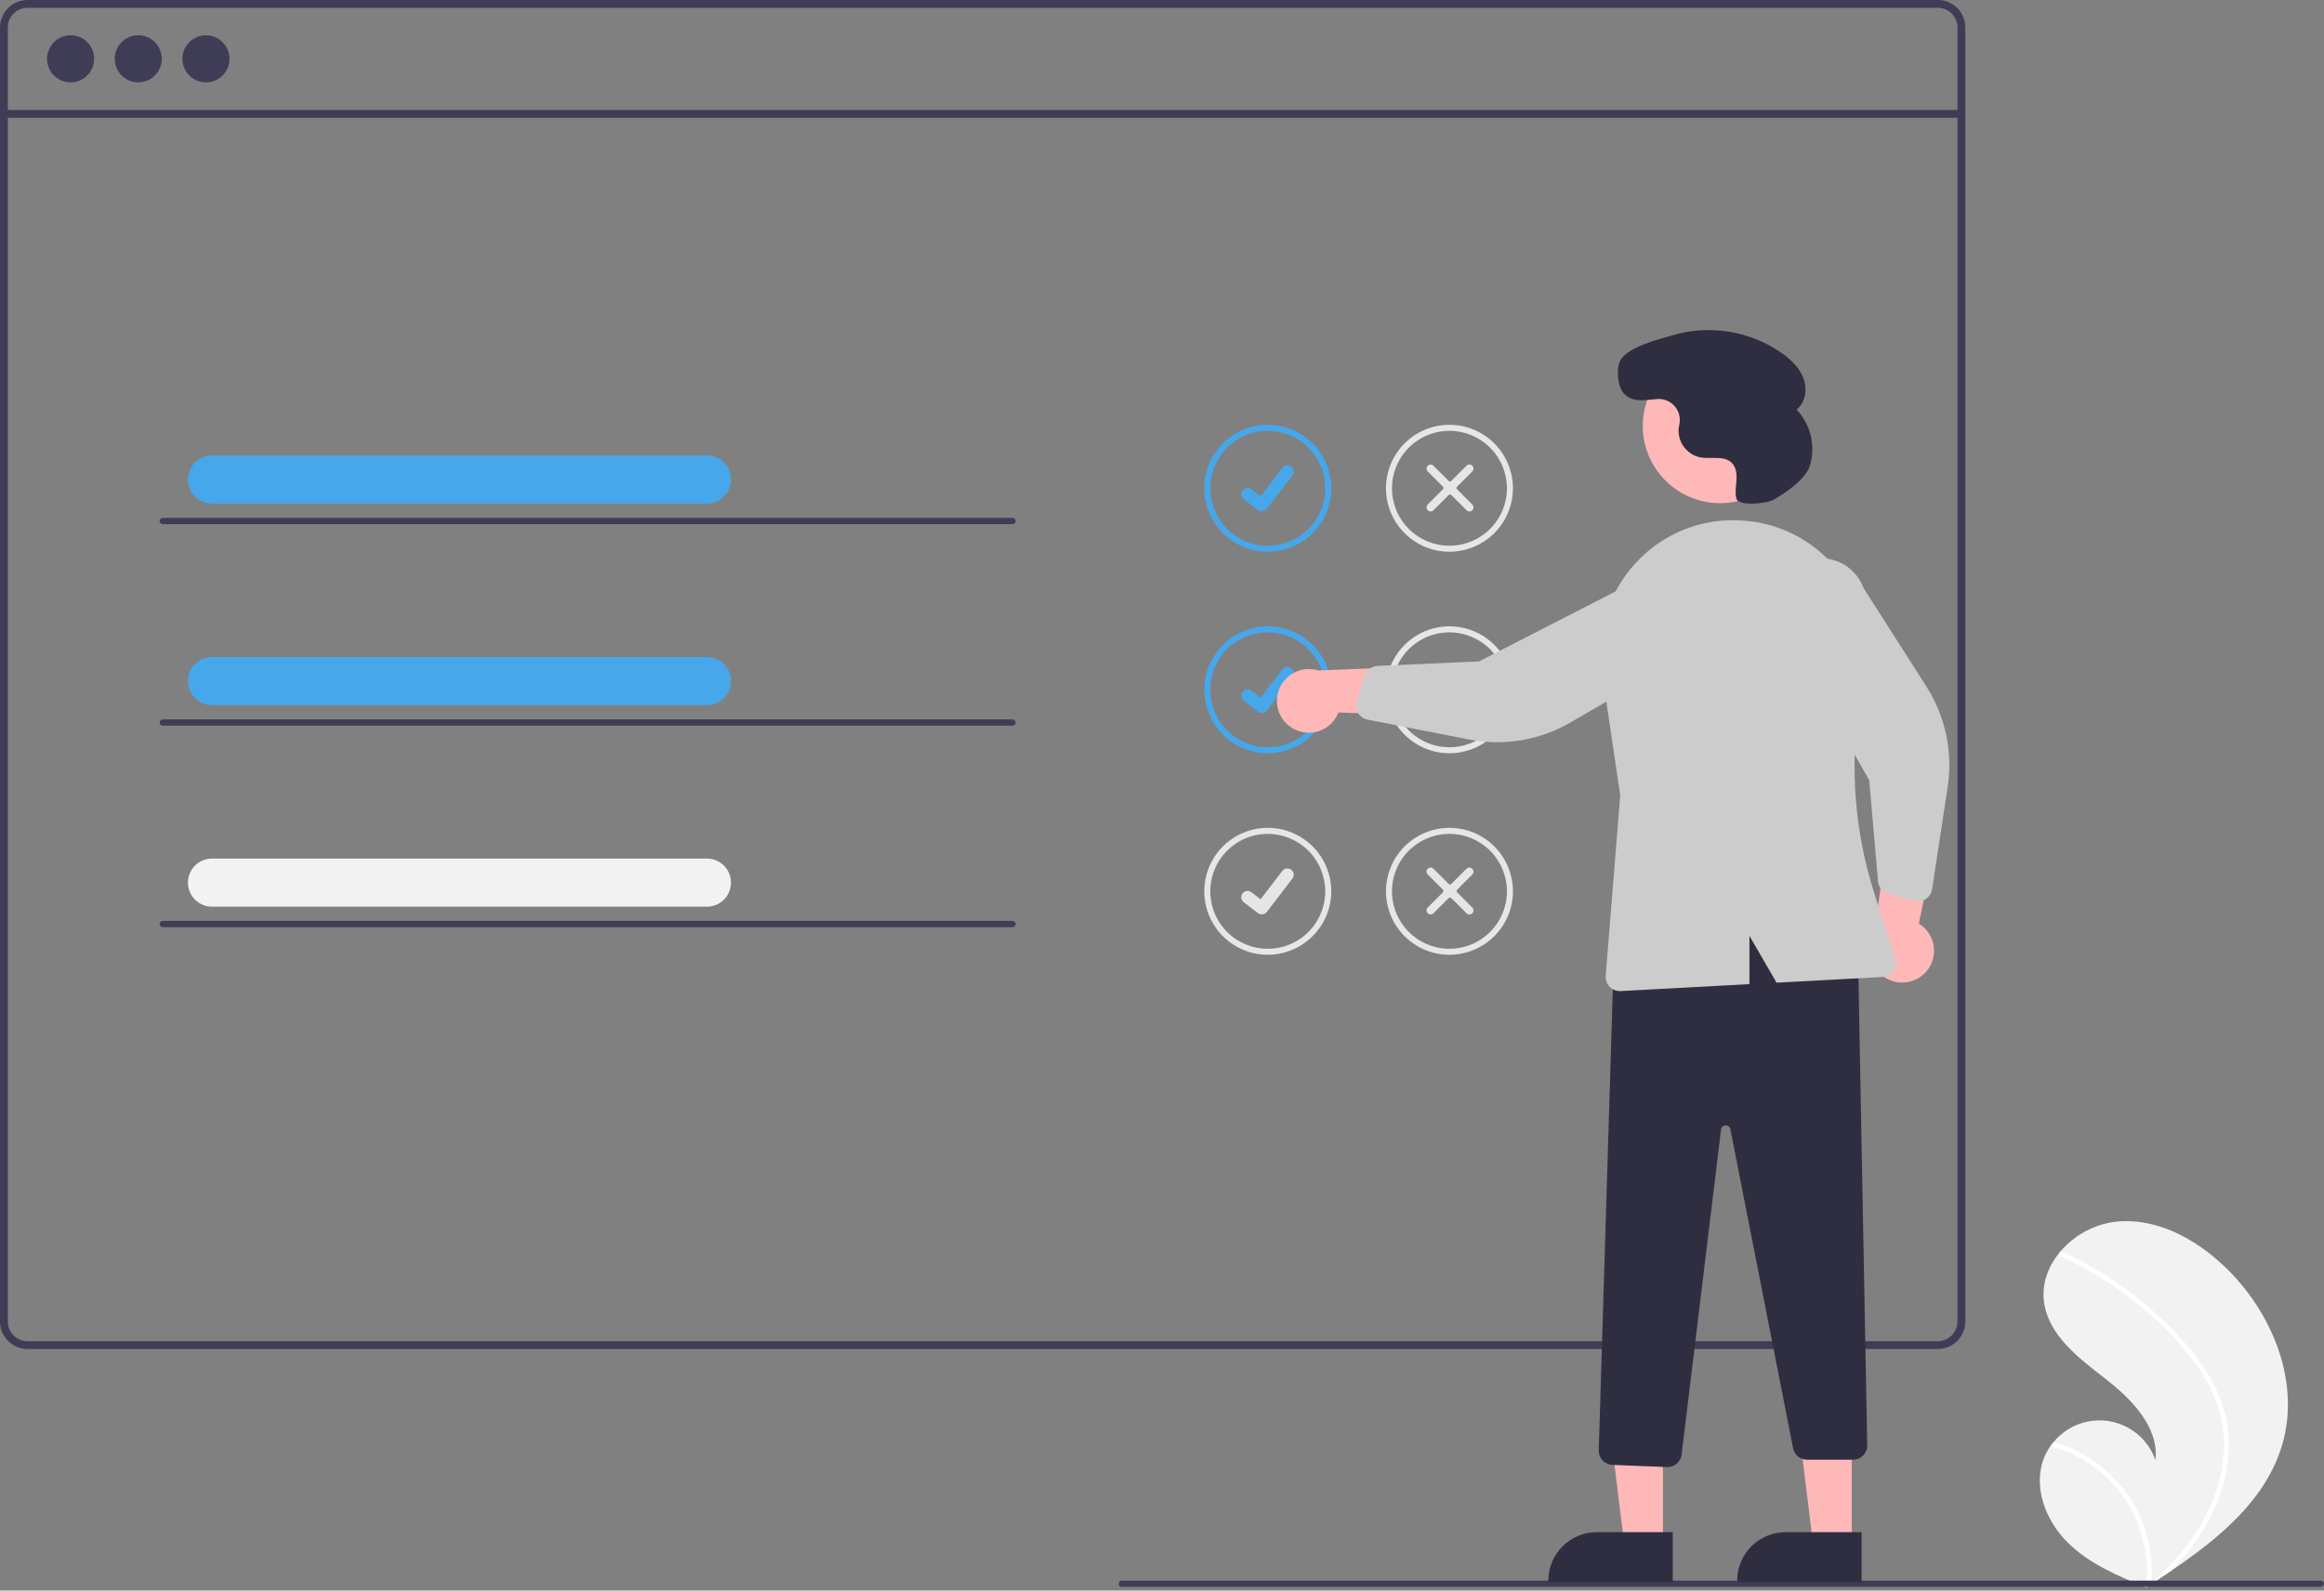 <svg fill="none" height="89" viewBox="0 0 130 89" width="130" xmlns="http://www.w3.org/2000/svg" xmlns:xlink="http://www.w3.org/1999/xlink"><rect x="0" y="0" width="130" height="89" fill="#808080" stroke="none"/><clipPath id="a"><path d="m0 0h130v88.845h-130z"/></clipPath><g clip-path="url(#a)"><path d="m127.676 80.793c-.89 3.086-3.487 5.245-6.196 7.08-.378.256-.756.506-1.135.751-.003.001-.005.004-.008.005-.018.012-.036.023-.053.035-.078.05-.156.101-.234.151l.043.019s.041.022-.004.004c-.014-.006-.028-.011-.042-.017-1.573-.635-3.175-1.316-4.381-2.505-1.251-1.235-1.983-3.171-1.305-4.793.089-.212.201-.414.335-.602.055-.079.114-.154.176-.228.374-.456.862-.804 1.415-1.009.553-.205 1.151-.259 1.731-.156.581.103 1.124.358 1.573.74.449.382.788.877.983 1.433.199-1.853-1.329-3.405-2.8-4.551-1.471-1.145-3.143-2.391-3.427-4.234-.159-1.025.198-2.019.847-2.817.02-.024.04-.049.061-.072.791-.929 1.903-1.526 3.114-1.671 2.256-.234 4.447.96 6.086 2.528 2.637 2.523 4.232 6.4 3.221 9.908z" fill="#f2f2f2"/><path d="m123.435 76.757c.433.674.765 1.407.986 2.176.188.688.271 1.4.248 2.112-.061 1.466-.472 2.896-1.2 4.17-.549.966-1.217 1.859-1.99 2.658-.378.256-.756.507-1.135.751-.002.001-.005.004-.008.005-.018.012-.036.024-.053.035-.078.05-.156.101-.234.151 0 0 .084.041.039.023-.014-.006-.028-.011-.042-.017.141-1.156.003-2.33-.403-3.422-.405-1.092-1.067-2.071-1.929-2.854-.864-.772-1.899-1.328-3.019-1.624.055-.079.114-.154.176-.228.433.121.854.281 1.258.476 1.446.695 2.63 1.836 3.377 3.256.67 1.289.959 2.743.832 4.19.064-.059.129-.118.192-.178 1.196-1.115 2.258-2.395 2.977-3.872.623-1.251.93-2.636.892-4.033-.058-1.523-.665-2.934-1.544-4.163-.963-1.311-2.101-2.483-3.382-3.486-1.291-1.034-2.704-1.906-4.206-2.597-.034-.016-.061-.044-.075-.079-.013-.035-.013-.074.001-.108.01-.031.032-.057.061-.072.015-.006.031-.009.047-.009.017.001.033.005.047.013.185.085.37.172.552.262 1.523.752 2.946 1.691 4.237 2.794 1.247 1.063 2.421 2.278 3.298 3.669z" fill="#fff"/><g fill="#3f3d56"><path d="m108.399 0h-106.864c-.407 0-.797.162-1.085.45-.288.288-.45.678-.45 1.085v72.414c0.0.407.162.797.45 1.085.288.288.678.45 1.085.45h106.864c.222 0 .441-.048.643-.141.201-.093.38-.229.524-.398.012-.013.023-.027.033-.042.092-.112.166-.237.221-.371.077-.184.116-.383.116-.583v-72.414c-.001-.407-.163-.798-.451-1.086-.288-.288-.679-.45-1.086-.45zm1.098 73.949c.001.214-.063.424-.181.602-.105.157-.248.285-.415.373-.156.08-.328.122-.502.121h-106.864c-.291-0-.57-.116-.775-.322-.206-.206-.321-.484-.322-.775v-72.414c0-.291.116-.57.322-.775.206-.206.484-.321.775-.322h106.864c.291-0.0.57.115.776.321s.322.485.322.776z"/><path d="m109.716 6.153h-109.497v.439h109.497z"/><path d="m3.949 4.608c.727 0 1.317-.589 1.317-1.317s-.589-1.317-1.317-1.317c-.727 0-1.317.589-1.317 1.317s.589 1.317 1.317 1.317z"/><path d="m7.734 4.608c.727 0 1.317-.589 1.317-1.317s-.589-1.317-1.317-1.317c-.727 0-1.317.589-1.317 1.317s.589 1.317 1.317 1.317z"/><path d="m11.52 4.608c.727 0 1.317-.589 1.317-1.317s-.589-1.317-1.317-1.317c-.727 0-1.317.589-1.317 1.317s.59 1.317 1.317 1.317z"/></g><path d="m70.916 30.873c-.703 0-1.389-.208-1.973-.599-.584-.39-1.039-.945-1.308-1.594s-.339-1.363-.202-2.052.475-1.322.972-1.819 1.13-.835 1.819-.972c.689-.137 1.403-.067 2.052.202.649.269 1.204.724 1.594 1.308s.599 1.271.599 1.973c-.001.942-.376 1.844-1.042 2.51-.666.666-1.569 1.04-2.51 1.041zm0-6.767c-.636 0-1.258.189-1.786.542-.529.353-.941.856-1.184 1.443-.243.588-.307 1.234-.183 1.858.124.624.43 1.197.88 1.646.45.45 1.023.756 1.646.88.624.124 1.27.06 1.858-.183.588-.243 1.09-.655 1.443-1.184.353-.529.542-1.15.542-1.786-.001-.852-.34-1.67-.943-2.272-.603-.603-1.42-.942-2.272-.943z" fill="#47a7eb"/><path d="m70.581 28.612c-.076 0-.15-.025-.211-.07l-.004-.003-.795-.608c-.074-.057-.123-.141-.135-.234-.012-.093.013-.187.07-.261.057-.074.141-.123.234-.135s.187.013.261.07l.515.395 1.217-1.588c.028-.037.064-.068.104-.091.04-.023.085-.038.131-.044.046-.006.093-.003.138.009s.087.033.124.061l0.0 0-.008.011.008-.011c.074.057.123.141.135.234.012.093-.013.187-.07.261l-1.431 1.867c-.033.043-.076.078-.124.102-.049.024-.102.036-.157.036z" fill="#47a7eb"/><path d="m81.079 30.873c-.703 0-1.389-.208-1.973-.599-.584-.39-1.039-.945-1.308-1.594s-.339-1.363-.202-2.052c.137-.689.475-1.322.972-1.819s1.13-.835 1.819-.972c.689-.137 1.403-.067 2.052.202.649.269 1.204.724 1.594 1.308.39.584.599 1.271.599 1.973-.001.942-.376 1.844-1.041 2.51-.666.666-1.569 1.04-2.51 1.041zm0-6.767c-.636 0-1.258.189-1.786.542-.529.353-.941.856-1.184 1.443-.243.588-.307 1.234-.183 1.858.124.624.43 1.197.88 1.646.45.45 1.023.756 1.646.88.624.124 1.27.06 1.858-.183.587-.243 1.09-.655 1.443-1.184.353-.529.542-1.15.542-1.786-.001-.852-.34-1.67-.943-2.272-.603-.603-1.42-.942-2.272-.943z" fill="#e6e6e6"/><path d="m82.356 28.55c-.043.043-.101.067-.161.067-.06 0-.118-.024-.161-.067l-.852-.852c-.019-.019-.045-.03-.072-.03-.027 0-.053.011-.072.03l-.852.852c-.043.043-.101.067-.161.067s-.118-.024-.161-.067c-.043-.043-.067-.101-.067-.161s.024-.118.067-.161l.852-.852c.019-.019.03-.045.03-.072 0-.027-.011-.053-.03-.072l-.852-.852c-.043-.043-.067-.1-.067-.161s.024-.118.067-.161c.043-.043.101-.067.161-.067.06 0 .118.024.161.067l.852.852c.019.019.045.03.072.03.027 0 .053-.011.072-.03l.852-.852c.043-.043.101-.067.161-.067s.118.024.161.067c.043.043.067.1.067.161s-.024.118-.067.161l-.852.852c-.019.019-.03.045-.03.072 0 .027.011.053.03.072l.852.852c.043.043.067.101.067.161 0 .06-.024.118-.066.161z" fill="#e6e6e6"/><path d="m70.916 42.149c-.703 0-1.389-.208-1.973-.599-.584-.39-1.039-.945-1.308-1.594-.269-.649-.339-1.363-.202-2.052.137-.689.475-1.322.972-1.819s1.13-.835 1.819-.972c.689-.137 1.403-.067 2.052.202.649.269 1.204.724 1.594 1.308.39.584.599 1.271.599 1.973-.001.942-.376 1.844-1.042 2.51-.666.666-1.569 1.04-2.51 1.042zm0-6.767c-.636 0-1.258.189-1.786.542-.529.353-.941.855-1.184 1.443-.243.588-.307 1.234-.183 1.858.124.624.43 1.197.88 1.646.45.45 1.023.756 1.646.88.624.124 1.27.06 1.858-.183.588-.243 1.09-.655 1.443-1.184s.542-1.15.542-1.786c-.001-.852-.34-1.67-.943-2.272-.603-.603-1.42-.942-2.272-.943z" fill="#47a7eb"/><path d="m70.581 39.888c-.076 0-.15-.025-.211-.07l-.004-.003-.795-.608c-.074-.057-.123-.141-.135-.234-.012-.093.013-.187.07-.261.057-.074.141-.123.234-.135.093-.012.187.013.261.07l.515.395 1.217-1.588c.028-.037.064-.068.104-.091.04-.023.085-.038.131-.044.046-.006.093-.003.138.009s.087.033.124.061l0.0 0-.008.011.008-.011c.074.057.123.141.135.234.012.093-.013.187-.07.261l-1.431 1.867c-.033.043-.076.078-.124.102-.049.024-.102.036-.157.036z" fill="#47a7eb"/><g fill="#e6e6e6"><path d="m81.079 42.149c-.703 0-1.389-.208-1.973-.599-.584-.39-1.039-.945-1.308-1.594-.269-.649-.339-1.363-.202-2.052.137-.689.475-1.322.972-1.819s1.13-.835 1.819-.972c.689-.137 1.403-.067 2.052.202s1.204.724 1.594 1.308c.39.584.599 1.271.599 1.973-.001.942-.376 1.844-1.041 2.51-.666.666-1.569 1.04-2.51 1.042zm0-6.767c-.636 0-1.258.189-1.786.542-.529.353-.941.855-1.184 1.443-.243.588-.307 1.234-.183 1.858.124.624.43 1.197.88 1.646.45.45 1.023.756 1.646.88.624.124 1.27.06 1.858-.183.587-.243 1.09-.655 1.443-1.184.353-.529.542-1.15.542-1.786-.001-.852-.34-1.67-.943-2.272-.603-.603-1.42-.942-2.272-.943z"/><path d="m82.356 39.826c-.043.043-.1.066-.161.066s-.118-.024-.161-.066l-.852-.852c-.019-.019-.045-.03-.072-.03-.027 0-.053.011-.072.03l-.852.852c-.043.043-.101.067-.161.067s-.118-.024-.161-.067c-.043-.043-.067-.1-.067-.161s.024-.118.067-.161l.852-.852c.019-.019.03-.045.03-.072 0-.027-.011-.053-.03-.072l-.852-.852c-.043-.043-.067-.101-.067-.161 0-.06.024-.118.067-.161s.1-.067.161-.067.118.024.161.067l.852.852c.019.019.045.03.072.03s.053-.011.072-.03l.852-.852c.043-.043.1-.067.161-.067s.118.024.161.067c.043.043.067.101.067.161s-.024.118-.067.161l-.852.852c-.019.019-.03.045-.03.072 0 .027.011.053.03.072l.852.852c.043.043.067.101.067.161 0 .06-.024.118-.067.161z"/><path d="m70.916 53.425c-.703 0-1.389-.208-1.973-.599-.584-.39-1.039-.945-1.308-1.594s-.339-1.363-.202-2.052c.137-.689.475-1.322.972-1.819s1.13-.835 1.819-.972c.689-.137 1.403-.067 2.052.202.649.269 1.204.724 1.594 1.308s.599 1.271.599 1.973c-.001.942-.376 1.845-1.042 2.51-.666.666-1.569 1.04-2.51 1.042zm0-6.767c-.636 0-1.258.189-1.786.542-.529.353-.941.855-1.184 1.443-.243.588-.307 1.234-.183 1.858.124.624.43 1.196.88 1.646.45.45 1.023.756 1.646.88.624.124 1.27.06 1.858-.183.588-.243 1.09-.655 1.443-1.184.353-.529.542-1.15.542-1.786-.001-.852-.34-1.67-.943-2.272-.603-.603-1.42-.942-2.272-.943z"/><path d="m70.581 51.164c-.076 0-.15-.025-.211-.07l-.004-.003-.795-.608c-.074-.057-.123-.141-.135-.234-.012-.093.013-.187.07-.261.057-.074.141-.123.234-.135s.187.013.261.07l.515.395 1.217-1.588c.028-.037.064-.068.104-.091.04-.023.085-.038.131-.044s.093-.003.138.009c.045.012.087.033.124.061h0l-.008.011.008-.011c.074.057.123.141.135.234.012.093-.013.187-.07.261l-1.431 1.867c-.033.043-.076.078-.124.102-.049.024-.102.036-.157.036z"/><path d="m81.079 53.425c-.703 0-1.389-.208-1.973-.599-.584-.39-1.039-.945-1.308-1.594s-.339-1.363-.202-2.052c.137-.689.475-1.322.972-1.819s1.13-.835 1.819-.972c.689-.137 1.403-.067 2.052.202s1.204.724 1.594 1.308c.39.584.599 1.271.599 1.973-.001.942-.376 1.845-1.041 2.51-.666.666-1.569 1.04-2.51 1.042zm0-6.767c-.636 0-1.258.189-1.786.542-.529.353-.941.855-1.184 1.443-.243.588-.307 1.234-.183 1.858.124.624.43 1.196.88 1.646.45.45 1.023.756 1.646.88.624.124 1.27.06 1.858-.183.587-.243 1.09-.655 1.443-1.184.353-.529.542-1.15.542-1.786-.001-.852-.34-1.67-.943-2.272-.603-.603-1.42-.942-2.272-.943z"/><path d="m82.356 51.102c-.043.043-.101.067-.161.067s-.118-.024-.161-.067l-.852-.852c-.019-.019-.045-.03-.072-.03-.027 0-.053.011-.072.03l-.852.852c-.043.043-.101.067-.161.067s-.118-.024-.161-.067c-.043-.043-.067-.101-.067-.161s.024-.118.067-.161l.852-.852c.019-.019.03-.045.03-.072 0-.027-.011-.053-.03-.072l-.852-.852c-.043-.043-.067-.1-.067-.161s.024-.118.067-.161c.043-.043.1-.067.161-.067s.118.024.161.067l.852.852c.019.019.045.03.072.03.027 0 .053-.011.072-.03l.852-.852c.043-.043.1-.066.161-.066.06 0.0.118.024.161.067s.067.1.067.161c0 .06-.024.118-.066.161l-.852.852c-.019.019-.03.045-.03.072 0 .027.011.053.03.072l.852.852c.043.043.067.101.067.161 0 .06-.024.118-.066.161z"/></g><path d="m129.824 88.793h-67.076c-.047 0-.091-.018-.124-.051-.033-.033-.051-.078-.051-.124s.018-.091.051-.124.078-.052.124-.052h67.076c.047 0 .092.019.125.052s.051.078.051.124-.018.091-.051.124c-.033.033-.078.051-.125.051z" fill="#3f3d56"/><path d="m72.298 40.746c.222.134.47.218.727.245.257.028.518-.002.762-.085.245-.084.468-.22.655-.4.186-.179.331-.398.424-.639l6.288.209-1.708-2.788-5.709.229c-.416-.129-.865-.101-1.262.079-.397.18-.714.499-.892.897-.177.398-.203.847-.071 1.263.132.415.411.768.786.991z" fill="#ffb8b8"/><path d="m107.75 54.365c.171-.195.296-.424.369-.673.072-.248.089-.51.049-.766-.039-.256-.135-.5-.279-.715s-.333-.396-.555-.529l1.307-6.154-3.043 1.193-.775 5.661c-.2.387-.251.834-.144 1.256s.366.79.727 1.035.799.348 1.231.291c.432-.057.828-.27 1.113-.6z" fill="#ffb8b8"/><path d="m93.02 86.437-2.158-0-1.027-8.325 3.186 0z" fill="#ffb8b8"/><path d="m93.571 88.529-6.96-0v-.088c0-.356.07-.708.206-1.037.136-.329.336-.627.587-.879.252-.252.55-.451.879-.587.329-.136.681-.206 1.037-.206h0l4.251 0z" fill="#2f2e41"/><path d="m103.584 86.437-2.159-0-1.027-8.325 3.186 0z" fill="#ffb8b8"/><path d="m104.134 88.529-6.959-0v-.088c0-.356.07-.708.206-1.037.136-.329.336-.627.587-.879.252-.252.55-.451.879-.587s.681-.206 1.037-.206h0l4.25 0z" fill="#2f2e41"/><path d="m93.246 82.09-3.055-.122c-.208-.009-.405-.1-.547-.252s-.219-.355-.213-.564l.861-28.235.056-.02c5.355-1.937 9.785-1.791 13.543.447l.042.025.516 27.5c.002.105-.017.21-.056.308-.039.098-.097.187-.171.262-.074.075-.162.135-.259.176-.097.041-.201.062-.306.062h-2.577c-.183-0-.361-.064-.503-.181-.141-.117-.238-.279-.274-.459l-3.51-17.853c-.012-.062-.046-.117-.095-.156-.049-.039-.111-.059-.174-.057-.063.002-.123.027-.169.07-.046.043-.076.1-.083.163l-2.207 18.192c-.024.192-.117.368-.262.496-.145.128-.331.199-.524.2-.01 0-.021-0-.031-.001z" fill="#2f2e41"/><path d="m96.218 28.155c2.388 0 4.324-1.936 4.324-4.324s-1.936-4.324-4.324-4.324-4.324 1.936-4.324 4.324 1.936 4.324 4.324 4.324z" fill="#ffb8b8"/><path d="m75.89 39.724c-.048-.154-.048-.319-0-.473l.448-1.435c.049-.155.144-.292.273-.391s.285-.157.448-.164l5.673-.251 9.204-4.718c.32-.102.656-.14.99-.112.334.028.66.122.958.276.298.154.563.365.779.622s.38.553.482.873c.102.32.139.656.111.991-.029.334-.123.66-.277.957s-.366.562-.623.778c-.257.216-.553.379-.873.48l-5.64 3.272c-1.712.993-3.726 1.331-5.668.95l-5.68-1.113c-.109-.021-.213-.066-.304-.13-.091-.064-.168-.146-.225-.242-.032-.053-.057-.11-.075-.169z" fill="#ccc"/><path d="m107.564 50.381c-.151.055-.316.062-.472.02l-1.453-.386c-.157-.042-.298-.132-.403-.256-.104-.125-.168-.278-.183-.441l-.492-5.657-5.106-8.994c-.116-.315-.168-.649-.154-.985.014-.335.094-.664.235-.969.141-.304.341-.578.588-.805.246-.227.536-.403.851-.518.315-.115.649-.167.985-.153.335.014.664.095.968.236s.577.342.804.589c.226.247.402.537.517.852l3.509 5.496c1.065 1.668 1.488 3.666 1.191 5.622l-.87 5.722c-.017.11-.057.215-.117.309-.06.094-.139.173-.232.235-.052.034-.107.062-.166.083z" fill="#ccc"/><path d="m91.489 31.51c.743-.815 1.659-1.452 2.681-1.865 1.022-.413 2.123-.592 3.224-.522.072.004.144.009.216.015h0c1.043.082 2.056.387 2.971.892.916.505 1.713 1.2 2.339 2.039.635.85 1.083 1.826 1.311 2.863.229 1.037.233 2.11.013 3.149-.838 3.969-.626 8.088.616 11.95l1.16 3.602c.037.115.047.238.03.358-.018.12-.063.234-.132.334-.068.1-.159.183-.265.242-.106.059-.224.093-.345.1l-5.93.319-1.518-2.621v2.703l-7.208.388c-.014.001-.029.001-.043.001-.109 0-.218-.023-.318-.067-.1-.044-.19-.108-.264-.189-.074-.08-.131-.175-.167-.279-.036-.103-.05-.213-.041-.322l.815-10.102-1.022-6.861c-.165-1.096-.083-2.216.242-3.276.325-1.06.883-2.034 1.634-2.849z" fill="#ccc"/><path d="m99.222 27.959c-.4.23-1.983.383-2.095-.065l-.002-.01c-.079-.328-.013-.671.009-1.008.022-.337-.01-.707-.24-.954-.427-.462-1.188-.217-1.806-.334-.362-.081-.682-.291-.901-.591-.218-.3-.32-.669-.286-1.038.009-.07.023-.14.038-.21.039-.177.036-.361-.009-.537s-.129-.339-.247-.477c-.118-.138-.267-.246-.434-.317s-.348-.102-.53-.091c-.625.036-1.299.225-1.816-.238-.4-.358-.497-1.289-.322-1.796.295-.852 2.185-1.298 3.011-1.543 1.021-.295 2.094-.359 3.143-.187 1.048.172 2.046.576 2.918 1.181.521.367 1.008.829 1.23 1.427.223.598.115 1.352-.386 1.747.389.411.662.917.794 1.467.131.55.115 1.125-.046 1.667-.248.797-1.429 1.562-2.025 1.905z" fill="#2f2e41"/><path d="m39.546 28.181h-27.686c-.357-0-.699-.142-.951-.395-.252-.253-.394-.595-.394-.952s.142-.699.394-.952c.252-.253.594-.395.951-.395h27.686c.357 0.0.699.142.951.395.252.252.394.595.394.952s-.142.699-.394.952c-.252.253-.594.395-.951.395z" fill="#47a7eb"/><path d="m56.639 29.329h-47.534c-.047 0-.091-.018-.124-.051-.033-.033-.052-.078-.052-.124s.019-.091.052-.124c.033-.033.078-.052.124-.052h47.534c.047 0 .091.019.124.052s.052.078.052.124-.019.091-.052.124-.078.051-.124.051z" fill="#3f3d56"/><path d="m39.545 39.457h-27.686c-.357 0-.7-.142-.952-.394s-.394-.595-.394-.952c0-.357.142-.7.394-.952s.595-.394.952-.394h27.686c.357 0.0.699.142.951.395.252.252.394.595.394.952 0 .357-.142.699-.394.952-.252.252-.594.395-.951.395z" fill="#47a7eb"/><path d="m56.639 40.605h-47.534c-.047 0-.091-.018-.124-.051-.033-.033-.052-.078-.052-.124s.019-.091.052-.124c.033-.033.078-.052.124-.052h47.534c.047 0 .091.019.124.052s.052.078.052.124-.019.091-.052.124c-.033.033-.078.051-.124.051z" fill="#3f3d56"/><path d="m39.545 50.733h-27.686c-.357 0-.7-.142-.952-.394s-.394-.595-.394-.952c0-.357.142-.7.394-.952s.595-.394.952-.394h27.686c.357 0.0.699.142.951.395.252.253.394.595.394.952 0 .357-.142.699-.394.952-.252.253-.594.395-.951.395z" fill="#f2f2f2"/><path d="m56.639 51.882h-47.534c-.047 0-.091-.019-.124-.052-.033-.033-.052-.078-.052-.124s.019-.091.052-.124c.033-.033.078-.052.124-.052h47.534c.047 0 .091.019.124.052s.052.078.052.124-.019.091-.052.124-.078.052-.124.052z" fill="#3f3d56"/></g></svg>